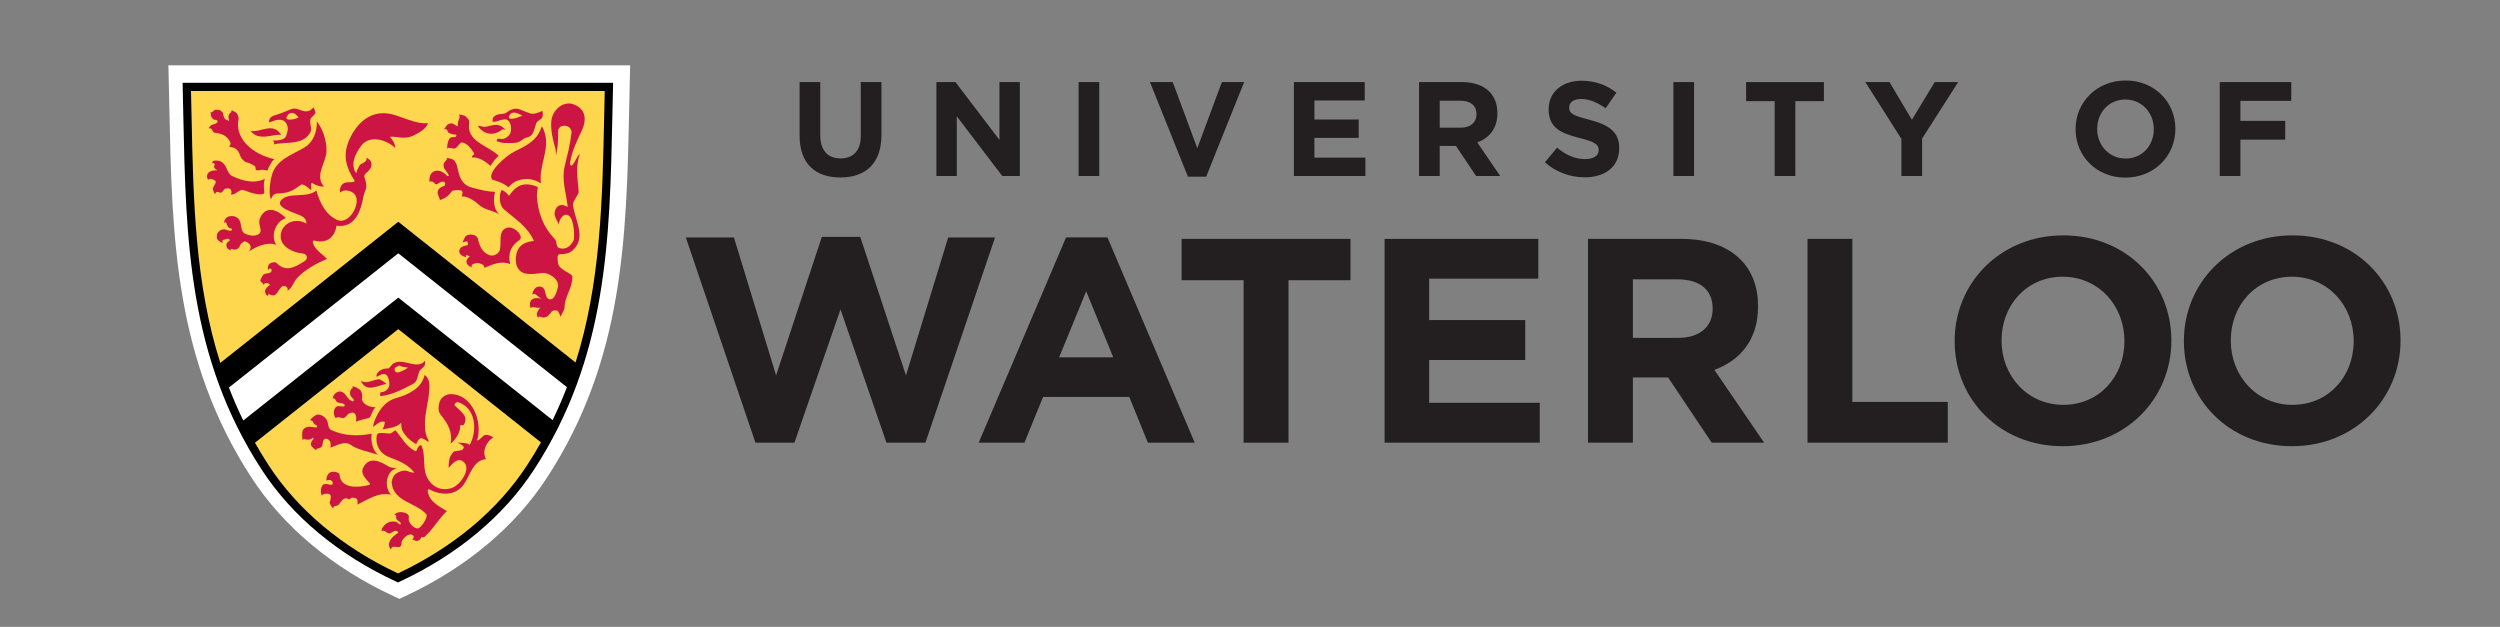 <?xml version="1.0" encoding="UTF-8" standalone="no"?>
<svg
   xmlns:dc="http://purl.org/dc/elements/1.1/"
   xmlns:cc="http://creativecommons.org/ns#"
   xmlns:rdf="http://www.w3.org/1999/02/22-rdf-syntax-ns#"
   xmlns:svg="http://www.w3.org/2000/svg"
   xmlns="http://www.w3.org/2000/svg"
   xmlns:sodipodi="http://sodipodi.sourceforge.net/DTD/sodipodi-0.dtd"
   xmlns:inkscape="http://www.inkscape.org/namespaces/inkscape"
   viewBox="0 0 223.333 56"
   height="56"
   width="223.333"
   xml:space="preserve"
   version="1.1"
   id="svg2"
   inkscape:version="0.48.4 r9939"
   sodipodi:docname="University_of_Waterloo_Logo.svg"
   inkscape:export-filename="P:\ModPath3D\mod-PATH3DU_Version_1_1_0\Documentation\University_of_Waterloo_Logo.png"
   inkscape:export-xdpi="90"
   inkscape:export-ydpi="90"><rect x="0" y="0" width="223.333" height="56" fill="#808080" stroke="none"/><sodipodi:namedview
     pagecolor="#ffffff"
     bordercolor="#666666"
     borderopacity="1"
     objecttolerance="10"
     gridtolerance="10"
     guidetolerance="10"
     inkscape:pageopacity="0"
     inkscape:pageshadow="2"
     inkscape:window-width="2560"
     inkscape:window-height="1372"
     id="namedview3179"
     showgrid="false"
     inkscape:zoom="5.6597016"
     inkscape:cx="111.66666"
     inkscape:cy="28"
     inkscape:window-x="-4"
     inkscape:window-y="-4"
     inkscape:window-maximized="1"
     inkscape:current-layer="svg2" /><defs
     id="defs6"><clipPath
       id="clipPath32"
       clipPathUnits="userSpaceOnUse"><path
         id="path34"
         d="m 0,0 167.5,0 0,42 L 0,42 0,0 Z" /></clipPath></defs><g
     transform="matrix(1.333,0,0,-1.333,0,56)"
     id="g10"><g
       transform="translate(45.962,26.098)"
       id="g12"><path
         id="path14"
         style="fill:#231f20;fill-opacity:1;fill-rule:nonzero;stroke:none"
         d="m 0,0 3.223,0 2.826,-9.246 3.066,9.286 2.574,0 3.064,-9.286 2.829,9.246 3.141,0 -4.666,-13.754 -2.611,0 -3.081,8.933 -3.086,-8.933 -2.614,0" /></g><g
       transform="translate(71.444,26.101)"
       id="g16"><path
         id="path18"
         style="fill:#231f20;fill-opacity:1;fill-rule:nonzero;stroke:none"
         d="m 0,0 2.772,0 5.851,-13.757 -3.14,0 -1.249,3.066 -5.774,0 -1.25,-3.066 -3.065,0 m 9.017,5.719 -1.813,4.427 -1.814,-4.427" /></g><g
       transform="translate(83.342,23.232)"
       id="g20"><path
         id="path22"
         style="fill:#231f20;fill-opacity:1;fill-rule:nonzero;stroke:none"
         d="m 0,0 -4.155,0 0,2.769 11.318,0 0,-2.769 -4.154,0 0,-10.889 -3.009,0" /></g><g
       transform="translate(92.791,26.002)"
       id="g24"><path
         id="path26"
         style="fill:#231f20;fill-opacity:1;fill-rule:nonzero;stroke:none"
         d="m 0,0 10.302,0 0,-2.669 -7.316,0 0,-2.772 6.44,0 0,-2.677 -6.44,0 0,-2.868 7.413,0 0,-2.672 -10.399,0" /></g><g
       id="g28"><g
         clip-path="url(#clipPath32)"
         id="g30"><g
           transform="translate(106.423,26.002)"
           id="g36"><path
             id="path38"
             style="fill:#231f20;fill-opacity:1;fill-rule:nonzero;stroke:none"
             d="m 0,0 6.246,0 c 1.735,0 3.081,-0.487 3.98,-1.387 0.76,-0.759 1.17,-1.83 1.17,-3.117 l 0,-0.042 c 0,-2.206 -1.189,-3.591 -2.927,-4.235 l 3.335,-4.877 -3.513,0 -2.926,4.371 -2.358,0 0,-4.371 -3.007,0 m 6.049,7.024 c 1.465,0 2.304,0.78 2.304,1.932 l 0,0.038 c 0,1.288 -0.9,1.952 -2.363,1.952 l -2.983,0 0,-3.922" /></g><g
           transform="translate(121.135,26.002)"
           id="g40"><path
             id="path42"
             style="fill:#231f20;fill-opacity:1;fill-rule:nonzero;stroke:none"
             d="m 0,0 3.003,0 0,-10.927 6.396,0 0,-2.731 -9.399,0" /></g><g
           transform="translate(130.995,19.134)"
           id="g44"><path
             id="path46"
             style="fill:#231f20;fill-opacity:1;fill-rule:nonzero;stroke:none"
             d="m 0,0 0,0.04 c 0,3.88 3.063,7.063 7.283,7.063 4.211,0 7.238,-3.142 7.238,-7.025 l 0,-0.038 c 0,-3.886 -3.065,-7.066 -7.279,-7.066 C 3.028,-7.026 0,-3.884 0,0 m 11.376,0 0,0.04 c 0,2.337 -1.715,4.291 -4.134,4.291 -2.42,0 -4.099,-1.913 -4.099,-4.253 l 0,-0.038 c 0,-2.341 1.717,-4.295 4.14,-4.295 2.416,0 4.093,1.911 4.093,4.255" /></g><g
           transform="translate(146.358,19.134)"
           id="g48"><path
             id="path50"
             style="fill:#231f20;fill-opacity:1;fill-rule:nonzero;stroke:none"
             d="m 0,0 0,0.04 c 0,3.88 3.063,7.063 7.276,7.063 4.217,0 7.241,-3.142 7.241,-7.025 l 0,-0.038 c 0,-3.886 -3.063,-7.066 -7.278,-7.066 C 3.024,-7.026 0,-3.884 0,0 m 11.377,0 0,0.04 c 0,2.337 -1.716,4.291 -4.138,4.291 -2.417,0 -4.097,-1.913 -4.097,-4.253 l 0,-0.038 c 0,-2.341 1.718,-4.295 4.134,-4.295 2.42,0 4.101,1.911 4.101,4.255" /></g><g
           transform="translate(53.587,32.913)"
           id="g52"><path
             id="path54"
             style="fill:#231f20;fill-opacity:1;fill-rule:nonzero;stroke:none"
             d="m 0,0 0,3.596 1.385,0 0,-3.561 c 0,-1.024 0.512,-1.554 1.357,-1.554 0.846,0 1.358,0.513 1.358,1.51 l 0,3.605 1.384,0 0,-3.55 c 0,-1.907 -1.07,-2.842 -2.76,-2.842 C 1.034,-2.796 0,-1.852 0,0" /></g><g
           transform="translate(62.754,36.509)"
           id="g56"><path
             id="path58"
             style="fill:#231f20;fill-opacity:1;fill-rule:nonzero;stroke:none"
             d="m 0,0 1.277,0 2.949,-3.875 0,3.875 1.367,0 0,-6.294 -1.179,0 -3.047,4.002 0,-4.002 -1.367,0" /></g><path
           id="path60"
           style="fill:#231f20;fill-opacity:1;fill-rule:nonzero;stroke:none"
           d="m 72.283,36.51 1.385,0 0,-6.294 -1.385,0 0,6.294 z" /><g
           transform="translate(77.066,36.509)"
           id="g62"><path
             id="path64"
             style="fill:#231f20;fill-opacity:1;fill-rule:nonzero;stroke:none"
             d="M 0,0 1.527,0 3.173,-4.432 4.819,0 6.311,0 3.768,-6.338 l -1.224,0" /></g><g
           transform="translate(86.712,36.509)"
           id="g66"><path
             id="path68"
             style="fill:#231f20;fill-opacity:1;fill-rule:nonzero;stroke:none"
             d="m 0,0 4.748,0 0,-1.232 -3.372,0 0,-1.276 2.967,0 0,-1.231 -2.967,0 0,-1.324 3.415,0 0,-1.231 -4.791,0" /></g><g
           transform="translate(97.887,33.453)"
           id="g70"><path
             id="path72"
             style="fill:#231f20;fill-opacity:1;fill-rule:nonzero;stroke:none"
             d="m 0,0 c 0.674,0 1.061,0.36 1.061,0.891 l 0,0.017 c 0,0.593 -0.414,0.9 -1.088,0.9 l -1.375,0 0,-1.808 m -1.385,3.057 2.877,0 c 0.8,0 1.421,-0.225 1.834,-0.64 0.35,-0.35 0.539,-0.844 0.539,-1.437 l 0,-0.018 c 0,-1.016 -0.548,-1.654 -1.348,-1.951 l 1.537,-2.248 -1.618,0 -1.349,2.015 -1.087,0 0,-2.015 -1.385,0" /></g><g
           transform="translate(103.533,31.134)"
           id="g74"><path
             id="path76"
             style="fill:#231f20;fill-opacity:1;fill-rule:nonzero;stroke:none"
             d="m 0,0 0.818,0.979 c 0.567,-0.467 1.159,-0.764 1.88,-0.764 0.566,0 0.907,0.225 0.907,0.593 l 0,0.019 c 0,0.35 -0.215,0.53 -1.267,0.799 C 1.07,1.95 0.252,2.301 0.252,3.55 l 0,0.019 c 0,1.142 0.917,1.897 2.203,1.897 0.916,0 1.699,-0.288 2.337,-0.8 L 4.072,3.622 C 3.516,4.009 2.967,4.243 2.437,4.243 1.907,4.243 1.628,4 1.628,3.695 l 0,-0.018 C 1.628,3.263 1.898,3.129 2.986,2.85 4.261,2.517 4.981,2.058 4.981,0.962 l 0,-0.018 C 4.981,-0.305 4.028,-1.007 2.669,-1.007 1.718,-1.007 0.755,-0.675 0,0" /></g><path
           id="path78"
           style="fill:#231f20;fill-opacity:1;fill-rule:nonzero;stroke:none"
           d="m 112.146,36.51 1.385,0 0,-6.294 -1.385,0 0,6.294 z" /><g
           transform="translate(118.933,35.232)"
           id="g80"><path
             id="path82"
             style="fill:#231f20;fill-opacity:1;fill-rule:nonzero;stroke:none"
             d="m 0,0 -1.915,0 0,1.277 5.214,0 0,-1.277 -1.915,0 0,-5.016 -1.384,0" /></g><g
           transform="translate(127.428,32.698)"
           id="g84"><path
             id="path86"
             style="fill:#231f20;fill-opacity:1;fill-rule:nonzero;stroke:none"
             d="m 0,0 -2.419,3.811 1.619,0 1.501,-2.525 1.528,2.525 1.573,0 -2.417,-3.785 0,-2.507 -1.385,0" /></g><g
           transform="translate(144.34,33.345)"
           id="g88"><path
             id="path90"
             style="fill:#231f20;fill-opacity:1;fill-rule:nonzero;stroke:none"
             d="m 0,0 0,0.017 c 0,1.079 -0.791,1.979 -1.907,1.979 -1.113,0 -1.886,-0.88 -1.886,-1.96 l 0,-0.019 c 0,-1.077 0.79,-1.977 1.906,-1.977 C -0.773,-1.96 0,-1.079 0,0 m -5.242,0 0,0.017 c 0,1.791 1.412,3.255 3.355,3.255 1.941,0 3.334,-1.447 3.334,-3.236 l 0,-0.019 c 0,-1.788 -1.411,-3.254 -3.354,-3.254 -1.941,0 -3.335,1.448 -3.335,3.237" /></g><g
           transform="translate(148.761,36.509)"
           id="g92"><path
             id="path94"
             style="fill:#231f20;fill-opacity:1;fill-rule:nonzero;stroke:none"
             d="m 0,0 4.792,0 0,-1.258 -3.408,0 0,-1.341 3.003,0 0,-1.258 -3.003,0 0,-2.437 -1.384,0" /></g><g
           transform="translate(26.766,1.877)"
           id="g96"><path
             id="path98"
             style="fill:#ffffff;fill-opacity:1;fill-rule:nonzero;stroke:none"
             d="m 0,0 -0.368,0.171 c -4.085,1.89 -7.381,4.637 -9.535,7.94 -5.163,7.923 -5.334,16.107 -5.514,24.772 -0.014,0.656 -0.028,1.315 -0.044,1.974 l -0.021,0.896 30.947,0 -0.022,-0.896 C 15.427,34.194 15.412,33.531 15.4,32.871 15.218,24.211 15.046,16.029 9.884,8.111 7.736,4.813 4.445,2.068 0.367,0.171" /></g><g
           transform="translate(26.695,26.962)"
           id="g100"><path
             id="path102"
             style="fill:#ffd74f;fill-opacity:1;fill-rule:nonzero;stroke:none"
             d="m 0,0 -12.126,-9.545 c -1.948,6.035 -1.894,12.346 -2.051,18.773 l 28.29,0 C 13.957,2.785 14.03,-3.5 12.067,-9.55" /></g><g
           transform="translate(36.514,12.265)"
           id="g104"><path
             id="path106"
             style="fill:#ffd74f;fill-opacity:1;fill-rule:nonzero;stroke:none"
             d="m 0,0 c -0.298,-0.531 -0.619,-1.059 -0.962,-1.586 -2.156,-3.311 -5.359,-5.763 -8.882,-7.398 -3.537,1.635 -6.738,4.087 -8.897,7.398 -0.336,0.515 -0.941,1.55 -0.941,1.55 l 9.864,7.87" /></g><g
           transform="translate(18.394,31.344)"
           id="g108"><path
             id="path110"
             style="fill:#cd1543;fill-opacity:1;fill-rule:nonzero;stroke:none"
             d="M 0,0 C -1.432,0.304 -2.708,1.369 -2.4,2.721 -2.397,2.733 -2.456,3.07 -2.579,3.116 -2.589,3.12 -2.609,3.159 -2.63,3.164 -2.685,3.178 -2.73,3.201 -2.776,3.235 -2.792,3.247 -2.859,3.269 -2.859,3.292 -2.885,3.237 -2.88,3.186 -2.917,3.137 -2.931,3.118 -2.952,3.091 -2.972,3.08 -2.998,3.067 -3,3.043 -3.019,3.025 -3.128,2.917 -3.07,2.753 -3.053,2.63 -3.049,2.599 -3.035,2.56 -3.073,2.553 -3.119,2.545 -3.082,2.565 -3.136,2.599 c -0.012,0.008 -0.03,0.028 -0.043,0.034 -0.022,0.01 -0.112,0.022 -0.127,0.044 -0.017,0.024 -0.01,0.032 -0.031,0.051 -0.049,0.044 -0.055,0.133 -0.09,0.225 -0.007,0.016 -0.021,0.096 -0.021,0.114 0,0.092 -0.234,0.239 -0.144,0.163 C -3.56,3.204 -3.597,3.267 -3.721,3.298 -3.8,3.318 -3.892,3.314 -3.98,3.303 -3.999,3.299 -4.017,3.284 -4.03,3.274 -4.121,3.204 -4.205,3.119 -4.323,3.114 c 0.019,0.014 0.03,-0.01 0.039,-0.021 0.056,-0.073 0.016,-0.163 0.049,-0.243 0.033,-0.079 0.091,-0.138 0.158,-0.193 0.064,-0.05 0.179,0.016 0.228,-0.073 0,0.003 0.107,-0.025 0.002,-0.13 C -4.039,2.26 -4.253,2.417 -4.413,2.056 -4.171,2.161 -4.144,1.792 -4.042,1.779 -3.58,1.715 -3.229,1.634 -2.975,1.166 -2.82,0.88 -3.252,0.867 -2.862,0.8 -2.663,0.767 -2.53,0.666 -2.43,0.525 c 0.106,-0.148 0.12,-0.346 0.233,-0.484 0.082,-0.099 0.112,-0.118 0.211,-0.201 0.045,-0.037 0.187,-0.074 0.24,-0.088 0.053,-0.014 0.085,-0.04 0.136,-0.058 0.054,-0.02 0.111,-0.039 0.157,-0.076 0.038,-0.033 0.136,-0.066 0.158,-0.112 0.041,-0.078 0.008,-0.157 0.051,-0.237 0.013,-0.022 0.074,-0.002 0.099,-0.01 0.024,-0.01 0.079,-0.012 0.093,-0.01 0.094,0.023 0.117,0.029 0.187,0.037 0.106,0.012 0.094,-0.021 0.233,-0.014 0.029,0 0.04,-0.023 0.081,-0.023 0.026,0 0.073,-0.028 0.081,-0.004 0.041,0.132 0.11,0.258 0.188,0.387 0.077,0.127 0.071,0.139 0.168,0.274 C -0.125,-0.098 0.012,-0.002 0,0" /></g><g
           transform="translate(14.819,31.177)"
           id="g112"><path
             id="path114"
             style="fill:#cd1543;fill-opacity:1;fill-rule:nonzero;stroke:none"
             d="M 0,0 C 0.42,-0.227 0.363,-0.784 0.741,-0.964 1.414,-1.285 2.217,-1.505 2.932,-1.153 2.773,-1.651 2.949,-2.067 2.88,-2.123 2.655,-2.303 1.972,-2.089 1.534,-1.916 1.233,-1.795 0.989,-2.243 0.656,-2.204 c 0.018,0.038 0.055,0.154 0.033,0.225 -0.053,0.161 -0.094,0.208 -0.363,0.178 -0.174,-0.021 -0.102,-0.163 -0.362,-0.292 -0.104,0.062 -0.324,0.13 -0.355,-0.066 -0.016,-0.091 -0.199,0.318 -0.161,0.386 0.17,0.306 0.204,0.377 0.192,0.443 -0.02,0.101 -0.39,0.237 -0.437,0.152 -0.114,-0.201 -0.453,0.649 0.546,0.594 -0.269,0.173 -0.238,0.204 -0.175,0.409 0.008,0.028 -0.093,0.135 -0.162,0.062 -0.022,0.079 0.032,0.165 0.094,0.173 C -0.33,0.082 -0.168,0.091 0,0" /></g><g
           transform="translate(16.808,33.237)"
           id="g116"><path
             id="path118"
             style="fill:#cd1543;fill-opacity:1;fill-rule:nonzero;stroke:none"
             d="M 0,0 C 0.607,-0.14 1.514,0.643 2.04,-0.28 1.652,-0.139 0.502,-0.754 0,0" /></g><g
           transform="translate(21.882,31.895)"
           id="g120"><path
             id="path122"
             style="fill:#cd1543;fill-opacity:1;fill-rule:nonzero;stroke:none"
             d="m 0,0 c -0.012,-0.79 -0.831,-1.644 -0.167,-2.397 -0.271,0.004 -0.593,0.098 -0.782,0.252 -0.105,0.086 -0.082,-0.377 -0.068,-0.472 0.013,-0.082 -0.503,0.487 -0.698,0.348 -0.547,-0.394 -0.785,-0.557 -1.6,-0.586 -0.225,-0.009 -0.344,-0.191 -0.407,-0.389 -0.185,0.377 -0.048,1.236 0.058,1.616 0.289,1.046 1.337,1.356 2.18,1.856 0.605,0.36 0.863,1.062 0.833,1.747 C -0.224,1.439 0.009,0.672 0,0" /></g><g
           transform="translate(18.028,22.993)"
           id="g124"><path
             id="path126"
             style="fill:#cd1543;fill-opacity:1;fill-rule:nonzero;stroke:none"
             d="m 0,0 c 0.102,-0.022 0.026,-0.107 -0.014,-0.134 -0.084,-0.055 -0.142,-0.124 -0.194,-0.207 -0.041,-0.062 -0.069,-0.129 -0.054,-0.206 0.011,-0.057 0.029,-0.107 0.051,-0.158 0.014,-0.031 0.043,-0.05 0.066,-0.076 0.01,-0.01 0.047,-0.057 0.048,-0.061 -0.022,0.08 0.09,0.16 0.116,0.145 0.522,-0.302 0.552,0.311 0.865,0.519 0.133,0.089 0.432,-0.013 0.355,-0.285 0.312,0.167 0.403,0.585 0.646,0.848 C 2.422,0.967 3.173,1.353 3.887,1.669 3.628,1.943 3.249,2.173 3.056,2.487 2.961,2.642 2.847,2.947 3.058,2.891 3.935,2.662 4.427,3.197 4.524,3.888 5.823,3.72 6.161,4.948 6.337,5.877 6.421,6.327 6.668,6.366 6.399,7.133 6.286,7.454 6.975,7.559 6.858,8.113 6.825,8.266 6.635,8.42 6.524,8.439 6.63,8.139 6.131,8.065 6.076,7.942 5.991,7.751 5.868,7.598 5.851,7.398 5.428,7.983 5.771,8.689 6.168,9.237 6.748,10.036 7.95,9.616 8.456,9.1 8.465,9.359 8.265,9.688 8.1,9.847 8.574,9.908 9.087,9.618 9.734,9.961 c 0.372,0.198 0.748,0.368 0.923,0.808 C 9.864,10.66 8.79,11.271 8.076,11.395 6.745,11.626 5.851,10.718 5.374,9.634 4.9,8.553 5.204,7.745 5.719,6.937 5.848,6.732 5.262,6.866 5.03,6.747 4.805,6.63 4.714,6.352 4.764,6.106 5.048,6.412 5.801,6.224 5.869,5.702 5.962,4.998 5.252,3.972 4.566,4.28 3.832,4.609 3.416,5.383 3.172,6.255 2.545,5.715 1.384,6.161 0.846,5.633 0.333,5.131 1.645,4.791 2.155,4.555 2.343,4.466 2.531,4.274 2.5,4.037 1.7,4.507 0.737,3.974 0.785,3.119 0.82,2.481 1.601,2.084 2.253,2.03 2.524,2.008 2.687,1.705 2.357,1.499 1.779,1.138 1.135,0.735 0.512,1.389 0.408,1.498 0.034,1.429 -0.039,1.231 -0.076,1.135 -0.087,0.986 -0.072,0.889 -0.038,0.949 0.001,1.033 0.054,1.025 0.115,1.018 0.19,0.952 0.182,0.906 0.127,0.587 -0.292,0.794 -0.423,0.545 -0.426,0.54 -0.433,0.534 -0.436,0.529 -0.444,0.508 -0.455,0.491 -0.464,0.472 -0.549,0.303 -0.667,0.196 -0.457,0.065 c -0.005,0.031 0.104,-0.136 0.102,-0.165 0.01,0.155 0.17,0.152 0.17,0.152 l 0.093,-0.011" /></g><g
           transform="translate(15.321,26.001)"
           id="g128"><path
             id="path130"
             style="fill:#cd1543;fill-opacity:1;fill-rule:nonzero;stroke:none"
             d="m 0,0 c -0.083,0.026 -0.169,-0.005 -0.25,-0.042 -0.052,-0.023 -0.115,0.002 -0.146,-0.051 -0.02,-0.032 -0.032,-0.068 -0.022,-0.105 0.006,-0.018 0.014,-0.056 0.031,-0.067 -0.11,0.009 -0.213,0.083 -0.297,0.158 -0.027,0.025 -0.043,0.052 -0.07,0.079 -0.017,0.019 -0.015,0.05 -0.026,0.075 -0.012,0.025 -0.006,0.054 -0.007,0.08 -0.003,0.075 -0.005,0.153 0.029,0.223 0.016,0.031 0.032,0.065 0.055,0.093 0.018,0.022 0.035,0.04 0.056,0.06 0.056,0.054 0.118,0.096 0.193,0.117 0.108,0.033 0.225,0.023 0.33,-0.022 C -0.043,0.562 0.056,0.566 0.142,0.542 0.188,0.529 0.275,0.663 0.212,0.678 -0.061,0.744 -0.06,0.819 -0.162,1.094 -0.209,1.148 -0.271,1.086 -0.298,1.058 -0.299,1.587 0.328,1.621 0.591,1.412 0.979,1.099 0.687,0.489 1.164,0.32 1.413,0.232 1.676,0.164 1.933,0.272 2.393,0.468 1.934,0.932 2.082,1.324 2.383,2.114 3.05,2.157 3.844,1.394 3.134,1.159 2.802,0.218 3.19,-0.401 2.564,-0.155 1.774,-0.568 1.334,-0.85 1.743,-0.44 1.168,-0.109 1.024,-0.182 L 0.849,-0.303 C 0.765,-0.409 0.759,-0.519 0.656,-0.62 0.598,-0.676 0.565,-0.687 0.49,-0.707 0.385,-0.734 0.321,-0.725 0.229,-0.665 0.211,-0.654 0.156,-0.678 0.145,-0.692 0.094,-0.753 0.144,-0.784 0.142,-0.807 c -0.01,0.008 -0.075,0.061 -0.084,0.069 -0.06,0.043 -0.128,0.083 -0.164,0.142 -0.038,0.062 -0.063,0.215 -0.02,0.3 0.04,0.083 0.124,0.108 0.18,0.164 0.052,0.053 -0.011,0.135 -0.074,0.144" /></g><g
           transform="translate(30.565,32.982)"
           id="g132"><path
             id="path134"
             style="fill:#cd1543;fill-opacity:1;fill-rule:nonzero;stroke:none"
             d="m 0,0 c 0.057,-0.036 -0.004,-0.139 -0.069,-0.157 -0.076,-0.021 -0.183,0.011 -0.25,-0.015 -0.298,-0.109 -0.299,-0.845 -0.258,-0.759 0.045,0.094 0.266,0.033 0.407,0.004 0.231,-0.046 0.406,0.422 0.557,0.409 0.359,-0.032 0.694,-0.478 0.831,-0.772 0.024,-0.053 -0.15,-0.055 -0.162,-0.235 0.489,0.045 0.902,-0.272 1.254,-0.563 0.173,0.3 0.346,0.485 0.542,0.68 C 2.117,-0.693 0.656,-0.472 0.881,0.831 0.911,0.999 0.722,1.146 0.638,1.228 0.543,1.319 0.327,1.325 0.194,1.355 0.333,1.067 0.082,1.039 0.117,0.581 0.117,0.565 0.076,0.576 0.061,0.582 -0.027,0.619 -0.102,0.675 -0.186,0.726 -0.261,0.773 -0.332,0.761 -0.416,0.749 -0.466,0.741 -0.513,0.718 -0.556,0.688 -0.625,0.638 -0.66,0.574 -0.709,0.504 -0.719,0.491 -0.728,0.475 -0.739,0.464 -0.754,0.448 -0.786,0.399 -0.788,0.374 -0.75,0.378 -0.631,0.368 -0.611,0.337 -0.577,0.283 -0.576,0.223 -0.535,0.172 -0.486,0.107 -0.443,0.105 -0.37,0.075 -0.255,0.026 -0.153,0.004 -0.028,0.015" /></g><g
           transform="translate(32.466,33.507)"
           id="g136"><path
             id="path138"
             style="fill:#cd1543;fill-opacity:1;fill-rule:nonzero;stroke:none"
             d="M 0,0 C 0.458,0.034 0.913,0.386 1.421,-0.209 1.327,-0.164 1.218,-0.149 1.161,-0.195 0.6,-0.647 -0.082,-0.495 -0.442,0.067 -0.295,0.089 -0.118,-0.009 0,0" /></g><g
           transform="translate(34.45,31.842)"
           id="g140"><path
             id="path142"
             style="fill:#cd1543;fill-opacity:1;fill-rule:nonzero;stroke:none"
             d="m 0,0 c 0.755,0.381 1.516,0.688 1.827,1.623 0.06,0.183 0.2,-0.272 0.208,-0.297 0.4,-1.142 -0.395,-2.276 -0.233,-3.441 -0.264,0.163 -0.564,0.274 -0.854,0.283 -1.036,0.03 -1.281,-0.599 -1.339,-0.541 -0.285,0.287 -1.1,0.534 -1.04,0.479 C -1.915,-1.446 -0.519,-0.265 0,0" /></g><g
           transform="translate(32.389,24.246)"
           id="g144"><path
             id="path146"
             style="fill:#cd1543;fill-opacity:1;fill-rule:nonzero;stroke:none"
             d="M 0,0 C 0.103,-0.16 -0.034,0.091 0.084,-0.181 0.629,0.048 1.195,0.31 1.797,0.065 1.53,1.292 2.427,1.59 2.497,1.773 2.611,2.069 2.012,2.654 1.561,2.49 0.985,2.284 1.225,1.558 1.117,1.05 1.057,0.769 0.708,0.562 0.419,0.663 -0.057,0.826 -0.249,1.269 -0.366,1.768 -0.445,2.1 -1.09,2.139 -1.23,1.868 -1.625,1.097 -0.994,1.957 -1.035,1.373 -1.042,1.273 -1.498,1.348 -1.6,1.001 -1.669,0.765 -1.445,0.607 -1.163,0.524 -1.112,0.509 -1.218,0.641 -1.147,0.671 -1.096,0.69 -0.89,0.58 -0.913,0.565 -1.185,0.4 -1.255,0.015 -0.77,-0.153 -0.767,-0.154 -0.805,-0.014 -0.769,0.013 -0.389,0.296 0.006,-0.009 0.006,0" /></g><g
           transform="translate(24.181,16.484)"
           id="g148"><path
             id="path150"
             style="fill:#cd1543;fill-opacity:1;fill-rule:nonzero;stroke:none"
             d="M 0,0 C 0.454,-0.209 0.601,0.016 1.198,0.112 1.28,0.126 1.616,-0.092 1.714,-0.204 1.117,-0.298 0.388,-0.819 0,0" /></g><g
           transform="translate(23.938,16.006)"
           id="g152"><path
             id="path154"
             style="fill:#cd1543;fill-opacity:1;fill-rule:nonzero;stroke:none"
             d="M 0,0 C -0.027,0.031 -0.067,0.043 -0.104,0.058 -0.141,0.075 -0.181,0.089 -0.224,0.094 -0.234,0.097 -0.31,0.114 -0.321,0.118 -0.324,0.091 -0.288,0.021 -0.309,0.004 -0.356,-0.04 -0.373,-0.029 -0.412,-0.087 -0.426,-0.11 -0.44,-0.132 -0.446,-0.158 -0.457,-0.21 -0.479,-0.27 -0.487,-0.329 c -0.001,-0.03 0.012,-0.102 0.018,-0.128 0.004,-0.015 0.036,-0.08 0.045,-0.097 0,0 0.072,-0.078 0.069,-0.075 0.084,-0.086 0.014,-0.036 0.118,-0.139 0.053,-0.049 -0.024,-0.135 -0.074,-0.122 -0.352,0.102 -0.401,0.51 -0.721,0.634 -0.232,0.09 -0.567,-0.091 -0.603,-0.445 0.079,0.023 0.161,-0.007 0.176,-0.073 0.086,-0.357 0.609,-0.143 0.622,-0.395 0.009,-0.164 -0.392,0.029 -0.55,-0.077 -0.21,-0.14 -0.237,-0.541 -0.053,-0.775 0.19,0.18 0.427,-0.084 0.612,0.047 0.129,0.093 0.176,0.224 0.308,0.283 0.402,0.177 0.52,-0.193 0.431,-0.566 0.218,0.101 0.728,0.207 0.846,0.239 0.211,0.058 0.221,0.546 0.48,0.726 -0.368,0.001 -0.822,0.161 -0.924,0.52 -0.011,0.038 0.016,0.082 0.019,0.125 0.009,0.137 -0.003,0.27 -0.056,0.395 -0.005,0.013 -0.018,0.03 -0.028,0.047 -0.014,0.019 -0.027,0.04 -0.041,0.061 -0.036,0.051 -0.091,0.074 -0.143,0.108 -0.022,0.015 -0.052,0.019 -0.069,0.042" /></g><g
           transform="translate(21.236,13.474)"
           id="g156"><path
             id="path158"
             style="fill:#cd1543;fill-opacity:1;fill-rule:nonzero;stroke:none"
             d="m 0,0 c 0.161,-0.313 -0.632,0.188 -0.93,-0.275 -0.094,-0.149 -0.043,-0.484 -0.043,-0.673 0.182,0.166 0.363,-0.149 0.704,0.153 0.037,-0.034 0.078,-0.055 0.026,-0.108 -0.125,-0.127 -0.196,-0.286 -0.129,-0.437 0.041,-0.099 0.323,-0.299 0.325,-0.281 0.03,0.203 0.378,0 0.432,0.4 0.024,0.166 0.072,0.441 0.312,0.34 0.218,-0.09 0.263,-0.337 0.212,-0.583 0.348,0.115 0.96,0.472 1.326,0.207 0.491,-0.354 1.298,-0.501 1.873,-0.68 C 3.726,-1.671 3.605,-0.98 3.669,-0.53 2.763,-0.708 1.814,-0.678 0.975,-0.29 0.745,-0.183 0.776,0.082 0.707,0.3 0.628,0.546 0.319,0.774 0.038,0.752 -0.112,0.74 -0.474,0.424 -0.406,0.408 -0.429,0.414 -0.429,0.362 -0.44,0.339 c 0.068,0.043 0.154,0 0.185,-0.073 0.022,-0.052 0.044,-0.107 0.087,-0.15 C -0.117,0.067 -0.028,0.055 0,0" /></g><g
           transform="translate(23.405,8.528)"
           id="g160"><path
             id="path162"
             style="fill:#cd1543;fill-opacity:1;fill-rule:nonzero;stroke:none"
             d="M 0,0 C 0.176,0.215 0.322,0.101 0.398,0.099 0.583,0.092 0.57,-0.166 0.551,-0.331 1.27,0.017 1.955,0.514 2.8,0.332 2.309,0.846 2.483,1.95 3.178,2.087 3.18,2.087 2.729,2.16 2.683,2.19 2.078,2.574 1.338,2.939 0.933,2.136 0.73,1.737 1.102,1.414 1.379,1.085 1.429,1.026 1.348,0.989 1.284,0.972 0.622,0.803 -0.596,0.704 -0.65,1.693 -0.656,1.792 -0.911,1.874 -1.076,1.87 -1.566,1.855 -1.558,1.232 -1.502,1.274 -1.396,1.356 -1.068,1.326 -1.108,1.076 -1.144,0.844 -1.6,1.2 -1.782,0.964 -1.935,0.77 -1.93,0.447 -1.822,0.231 c -0.021,0.079 0.071,0.137 0.12,0.145 0.507,0.085 0.537,-0.092 0.386,-0.582 -0.011,-0.038 0.15,-0.349 0.257,-0.377 -0.009,0.003 -0.007,0.071 0.008,0.094 0.014,0.025 0.039,0.042 0.065,0.051 0.054,0.017 0.111,0.015 0.167,0.03 0.026,0.008 0.046,0.025 0.072,0.039 0.039,0.025 0.066,0.062 0.095,0.097 0.118,0.149 0.222,0.339 0.421,0.358 0.091,0.008 0.15,-0.032 0.229,-0.083" /></g><g
           transform="translate(28.657,6.234)"
           id="g164"><path
             id="path166"
             style="fill:#cd1543;fill-opacity:1;fill-rule:nonzero;stroke:none"
             d="M 0,0 C 0.463,0.461 0.799,1.075 1.295,1.525 0.752,1.846 0.077,2.18 0.005,2.899 0,2.947 0.081,3.001 0.099,2.992 0.856,2.568 1.876,2.534 2.422,3.307 2.861,3.932 3.053,4.945 3.911,5.004 3.625,5.552 3.947,6.185 4.416,6.475 4.257,6.534 4.054,6.665 3.875,6.631 3.66,6.595 3.566,6.301 3.319,6.256 3.708,7.566 2.957,9.395 1.514,9.362 1.244,9.356 0.893,9.14 0.804,8.844 0.722,8.565 0.679,8.214 0.88,7.975 1.352,7.409 1.693,6.793 1.544,6.047 1.88,6.336 2.191,6.764 2.18,7.221 2.178,7.334 2.384,7.252 2.416,7.3 2.81,7.878 2.166,8.235 1.824,8.6 1.729,8.697 1.969,8.85 2.001,8.839 3.237,8.469 3.354,6.946 2.824,5.955 2.683,6.132 2.16,6.073 1.983,6.134 2.561,5.841 2.411,5.801 2.387,5.704 2.344,5.53 1.824,5.606 1.724,5.477 1.55,5.256 1.419,5.158 1.406,4.421 1.646,4.68 1.96,5.073 2.301,4.898 3.029,4.524 2.265,3.265 1.578,3.057 0.991,2.88 0.449,3.066 0.086,3.577 -0.44,4.316 -0.059,5.21 -0.432,5.961 -0.742,5.883 -0.672,5.477 -0.833,5.55 -1.406,5.815 -1.731,6.427 -2.145,6.939 -2.316,6.878 -2.392,6.718 -2.558,6.726 -2.803,6.737 -3.265,6.812 -3.364,6.689 -3.478,6.546 -3.561,5.507 -2.55,5.13 -1.864,4.874 -1.32,4.646 -0.888,4.11 -1.178,4.088 -1.279,4.227 -1.516,4.236 -1.749,4.244 -1.896,4.154 -2.072,4.064 -2.24,3.977 -2.438,3.646 -2.404,3.383 -2.247,2.125 -0.769,2.108 -0.089,1.311 0.028,1.177 -0.267,0.63 -0.545,0.409 -0.782,0.219 -1.351,0.694 -1.258,1.096 -1.184,1.416 -1.959,1.632 -2.231,1.264 -2.123,1.277 -2.096,1.206 -2.106,1.156 -2.154,0.858 -1.786,0.847 -1.798,0.697 -1.816,0.489 -1.995,0.784 -2.136,0.811 -2.45,0.873 -2.76,0.764 -2.944,0.513 -2.999,0.439 -3.122,0.317 -3.068,0.189 c 0.24,0.115 0.364,-0.257 0.588,-0.141 0.134,0.068 0.246,0.189 0.409,0.147 0.065,-0.017 0.133,-0.105 0.074,-0.143 -0.436,-0.28 -0.785,-0.672 -0.469,-1.118 0.008,0.104 0.09,0.177 0.157,0.196 0.127,0.036 0.295,-0.052 0.419,-0.011 0.203,0.07 0.098,0.269 0.176,0.415 0.121,0.227 0.533,0.602 0.764,0.328 0.043,-0.049 0.009,-0.233 -0.115,-0.234 0.128,0.001 0.242,-0.124 0.351,-0.1 0.03,0.006 0.063,0.006 0.091,0.02 0.024,0.011 0.053,0.017 0.071,0.037 0.051,0.052 0.11,0.105 0.118,0.187 0.094,-0.008 0.212,-0.017 0.273,0.063 0.06,0.079 0.134,0.142 0.198,0.202" /></g><g
           transform="translate(26.549,15.333)"
           id="g168"><path
             id="path170"
             style="fill:#cd1543;fill-opacity:1;fill-rule:nonzero;stroke:none"
             d="M 0,0 C 0.81,0.228 1.71,0.647 1.905,1.548 2.15,1.4 2.227,1.064 2.23,0.859 2.249,-0.269 1.755,-1.244 1.995,-2.427 2.02,-2.559 2.265,-2.979 2.154,-2.929 2.019,-2.869 1.735,-2.601 1.577,-2.725 1.381,-2.88 1.394,-3.121 1.3,-3.066 0.944,-2.848 0.567,-2.529 0.393,-2.116 0.327,-1.959 0.355,-1.625 0.311,-1.673 0.04,-1.968 -0.514,-2.031 -0.924,-2.094 c 0.094,0.084 0.178,0.42 0.162,0.49 -0.322,0.162 -0.787,-0.391 -0.778,-0.32 0.017,0.178 0.036,0.234 0.053,0.282 C -1.246,-0.935 -0.793,-0.219 0,0" /></g><g
           transform="translate(19.953,34.108)"
           id="g172"><path
             id="path174"
             style="fill:#cd1543;fill-opacity:1;fill-rule:nonzero;stroke:none"
             d="M 0,0 C 0.034,0.015 0.052,0.039 0.048,0.043 -0.247,0.455 -0.601,0.415 -0.749,0.047 -0.852,-0.2 -0.26,-0.121 0,0 M 0.575,0.438 C 0.785,0.444 0.94,0.574 1.073,0.715 1.063,0.597 1.236,0.43 1.172,0.303 1.091,0.145 0.889,0.051 0.85,-0.097 0.767,-0.398 1.009,-0.692 0.832,-0.991 0.312,-1.87 -0.824,-1.579 -1.6,-1.774 c 0.053,0.095 -0.013,0.236 -0.071,0.275 0.344,-0.045 0.801,0.031 0.894,0.291 0.114,0.321 0.17,0.558 0.019,0.823 -0.248,0.437 -0.764,0.232 -1.153,0.081 -0.06,0.27 0.194,0.434 0.34,0.472 0.411,0.108 0.783,0.286 1.166,0.429 0.334,0.125 0.638,-0.167 0.98,-0.159" /></g><g
           transform="translate(35.002,34.265)"
           id="g176"><path
             id="path178"
             style="fill:#cd1543;fill-opacity:1;fill-rule:nonzero;stroke:none"
             d="M 0,0 C 0.032,0.019 -0.026,-0.025 0.001,0.003 -0.321,0.163 -0.737,0.374 -0.885,-0.055 -0.992,-0.369 -0.278,-0.15 0,0 M 0.514,-1.377 C 0.403,-1.474 0.218,-1.471 0.092,-1.557 0.015,-1.61 -0.054,-1.667 -0.134,-1.714 c -0.037,-0.024 -0.148,-0.073 -0.189,-0.083 -0.113,-0.03 -0.089,-0.017 -0.193,-0.03 -0.063,-0.009 -0.092,-0.011 -0.155,-0.011 -0.061,0 -0.253,-0.006 -0.314,-0.005 -0.148,0.003 -0.173,-0.006 -0.321,0.016 -0.085,0.013 -0.167,0.037 -0.246,0.064 -0.054,0.017 -0.111,0.028 -0.168,0.029 0.006,0.059 0.014,0.124 0.06,0.162 0.062,0.054 0.074,0.006 0.164,0.014 0.004,0 0.127,-0.01 0.132,-0.01 0.021,0 0.046,0.001 0.067,0.004 0.04,0.006 0.072,0.013 0.106,0.031 0.045,0.021 0.093,0.033 0.133,0.065 0.014,0.012 0.03,0.024 0.044,0.038 0.03,0.027 0.07,0.042 0.096,0.076 0.085,0.102 0.148,0.202 0.157,0.334 0.008,0.099 0.016,0.2 -0.002,0.3 -0.003,0.016 -0.006,0.032 -0.007,0.047 -0.006,0.077 -0.044,0.151 -0.082,0.223 -0.225,0.429 -0.765,0.009 -1.136,0.028 0,0.082 -0.007,0.233 0.034,0.286 0.265,0.341 0.672,0.173 0.884,0.33 0.713,0.527 0.902,0.147 1.646,-0.059 C 0.799,0.073 1.12,0.213 1.331,0.303 1.383,0.326 1.382,-0.01 1.355,-0.079 1.266,-0.315 1.023,-0.302 0.937,-0.515 0.812,-0.824 0.792,-1.261 0.464,-1.418" /></g><g
           transform="translate(26.593,17.055)"
           id="g180"><path
             id="path182"
             style="fill:#cd1543;fill-opacity:1;fill-rule:nonzero;stroke:none"
             d="M 0,0 C 0.127,-0.047 0.505,0.161 0.641,0.238 0.675,0.257 0.698,0.289 0.724,0.316 0.726,0.319 0.722,0.327 0.716,0.328 0.608,0.351 0.51,0.359 0.405,0.37 0.325,0.38 0.265,0.434 0.186,0.449 0.165,0.454 0.146,0.451 0.124,0.443 0.094,0.431 0.083,0.41 0.059,0.398 0.02,0.38 -0.034,0.38 -0.069,0.348 -0.104,0.317 -0.135,0.286 -0.145,0.241 -0.159,0.189 -0.148,0.111 -0.11,0.067 -0.083,0.03 -0.04,0.014 0,0 M 0.979,0.577 C 1.308,0.499 1.668,0.488 1.881,0.776 1.987,0.33 1.577,0.273 1.501,0.056 1.386,-0.277 1.393,-0.609 1.071,-0.781 0.43,-1.122 -0.371,-1.532 -1.107,-1.592 c 0.006,0.09 -0.056,0.254 0.062,0.261 0.258,0.011 0.458,0.202 0.516,0.355 0.081,0.211 -0.011,0.726 -0.202,0.826 -0.222,0.118 -0.417,-0.062 -0.62,-0.151 -0.085,0.225 0.266,0.599 0.817,0.566 -0.014,0.001 0.273,0.314 0.26,0.304 0.36,0.247 0.754,0.123 1.253,0.008" /></g><g
           transform="translate(37.569,20.754)"
           id="g184"><path
             id="path186"
             style="fill:#cd1543;fill-opacity:1;fill-rule:nonzero;stroke:none"
             d="M 0,0 C -0.011,0.109 0.26,0.432 0.267,0.67 0.292,1.477 0.779,1.857 0.793,2.72 0.796,2.944 -0.135,3.156 -0.176,3.64 -0.195,3.881 -0.275,4.229 -0.034,4.223 0.275,4.218 0.579,4.273 0.797,4.466 1.771,5.324 0.949,6.495 0.831,7.531 0.805,7.758 1.225,8.246 1.213,8.407 1.145,9.285 0.982,10.086 1.295,10.948 1.05,10.729 0.976,10.367 0.771,10.182 c -0.1,-0.093 -0.149,0.111 -0.143,0.143 0.125,0.759 0.426,1.422 0.777,2.144 0.416,0.854 0.207,1.549 -0.561,1.804 -0.705,0.235 -1.385,-0.421 -1.462,-1.095 -0.071,-0.619 0.121,-1.36 0.268,-1.865 0.043,-0.149 0.017,-0.318 0.049,-0.448 0.125,0.512 0.14,1.046 0.131,1.588 -0.002,0.131 0.103,0.308 0.239,0.347 0.458,0.133 0.694,-0.199 0.664,-0.456 C 0.632,11.535 0.468,10.914 0.275,10.11 0.054,9.19 0.382,8.279 0.479,7.387 0.126,7.593 -0.256,7.604 -0.392,7.054 -0.466,6.763 -0.202,6.456 -0.122,6.197 -0.114,6.548 0.217,7.028 0.539,6.814 0.935,6.551 0.949,5.291 0.862,5.124 0.67,4.759 0.355,4.498 -0.083,4.629 -0.33,4.7 -0.23,5.066 -0.377,5.22 -1.163,6.032 -1.521,7.004 -1.588,8.125 -1.599,8.29 -1.513,8.721 -1.536,8.731 -2.564,9.154 -3.038,8.732 -3.463,8.125 -3.537,8.309 -3.929,8.566 -3.961,8.509 -4.156,8.147 -4.099,7.49 -3.807,7.236 -3.015,6.551 -2.23,6.092 -1.785,5.112 -2.26,5.05 -2.724,4.913 -2.906,4.415 -3.097,3.897 -3.031,3.175 -2.484,2.965 -2.037,2.793 -1.27,2.986 -1.103,2.964 -0.628,2.902 -0.097,2.492 -0.172,2.044 -0.176,2.021 -0.375,0.974 -0.829,1.234 -1.074,1.374 -0.937,1.949 -1.311,2.038 -1.815,2.161 -1.939,1.457 -1.874,1.517 c 0.16,0.153 0.272,-0.1 0.583,-0.273 -1.056,0.23 -0.727,-0.738 -0.689,-0.631 0.054,0.15 0.245,-0.008 0.624,0.019 0.014,0 -0.082,-0.08 -0.088,-0.088 C -1.503,0.448 -1.532,0.4 -1.575,0.297 -1.596,0.25 -1.594,0.196 -1.587,0.147 c 0.005,-0.053 0.023,-0.098 0.052,-0.143 0.005,-0.01 0.014,-0.018 0.026,-0.024 0.005,-0.001 0.019,-0.026 0.022,-0.026 0.023,-0.002 -0.02,0.074 0.041,0.078 0.015,0.002 0.059,0.008 0.07,0.004 0.029,-0.011 0.065,-0.028 0.095,-0.036 0.026,-0.006 0.055,-0.012 0.084,-0.017 0.073,-0.009 0.099,-0.011 0.161,0.011 0.054,0.018 0.106,0.029 0.157,0.065 -0.068,-0.047 0.075,0.067 0.069,0.055 0.065,0.141 0.106,0.1 0.12,0.125 0.113,0.213 0.21,0.234 0.458,0.204 C -0.208,0.441 -0.163,0.39 -0.148,0.368 -0.13,0.342 -0.079,0.207 -0.088,0.257 -0.071,0.158 -0.009,0.096 0,0" /></g><g
           transform="translate(29.957,30.472)"
           id="g188"><path
             id="path190"
             style="fill:#cd1543;fill-opacity:1;fill-rule:nonzero;stroke:none"
             d="M 0,0 C -0.064,0.04 -0.085,0.139 -0.129,0.179 -0.143,0.194 -0.155,0.21 -0.169,0.227 -0.19,0.248 -0.2,0.28 -0.209,0.312 c -0.044,0.149 -0.022,0.327 0.114,0.427 0.006,0.005 0.005,0.014 0.007,0.02 0.007,0.014 0.027,0.021 0.031,0.032 0.004,0.013 0.027,0.013 0.02,0.03 0.009,-0.005 0.01,0.008 0.014,0.012 C 0.003,0.869 0.005,0.932 -0.047,0.948 -0.004,0.945 0.041,0.946 0.084,0.936 0.101,0.933 0.118,0.928 0.136,0.926 0.303,0.904 0.512,0.828 0.556,0.661 L 0.615,0.595 C 0.789,0.191 0.729,-0.802 1.695,-1.04 2.198,-1.164 2.704,-1.32 3.22,-1.312 3.095,-1.815 3.097,-2.452 3.496,-2.816 2.916,-2.5 2.53,-2.566 2.026,-2.09 1.801,-1.876 1.277,-1.586 1.024,-1.628 0.92,-1.647 1.167,-1.294 0.936,-1.224 c -0.153,0.046 -0.56,0.036 -0.629,-0.069 -0.334,-0.502 -0.686,-0.5 -0.804,-0.602 0.136,0.116 -0.547,0.673 0.301,0.975 0.081,0.029 0.111,0.214 0.011,0.26 -0.166,0.076 -0.305,-0.037 -0.468,-0.134 -0.187,-0.111 -0.231,0.297 -0.525,0.147 -0.062,0.872 0.716,0.946 1.178,0.403 0.032,-0.041 0.162,0.008 0.108,0.054" /></g><g
           transform="translate(40.491,34.266)"
           id="g192"><path
             id="path194"
             style="fill:#000000;fill-opacity:1;fill-rule:nonzero;stroke:none"
             d="m 0,0 c -0.119,-5.727 -0.237,-11.233 -1.919,-16.549 l -11.88,9.431 -11.928,-9.458 c -1.693,5.326 -1.809,10.844 -1.928,16.584 -0.011,0.545 -0.023,1.092 -0.036,1.64 l 27.727,0 C 0.023,1.097 0.011,0.548 0,0 m -5.169,-23.437 c -1.95,-2.994 -4.94,-5.498 -8.652,-7.246 -3.717,1.743 -6.712,4.248 -8.666,7.246 -0.327,0.501 -0.631,1.005 -0.917,1.511 l 9.604,7.613 9.561,-7.59 c -0.289,-0.514 -0.598,-1.025 -0.93,-1.534 m -19.98,5.21 11.349,8.997 11.302,-8.973 c -0.285,-0.74 -0.602,-1.477 -0.958,-2.209 l -10.343,8.211 -10.388,-8.236 c -0.357,0.733 -0.676,1.47 -0.962,2.21 m -3.105,20.424 0.007,-0.281 c 0.015,-0.642 0.028,-1.281 0.041,-1.919 0.175,-8.323 0.338,-16.184 5.258,-23.736 2.03,-3.115 5.147,-5.708 9.012,-7.497 l 0.116,-0.055 0.115,0.055 c 3.86,1.795 6.971,4.388 8.997,7.497 4.919,7.549 5.083,15.407 5.257,23.728 0.014,0.64 0.028,1.282 0.043,1.927 l 0.007,0.281" /></g></g></g></g></svg>
